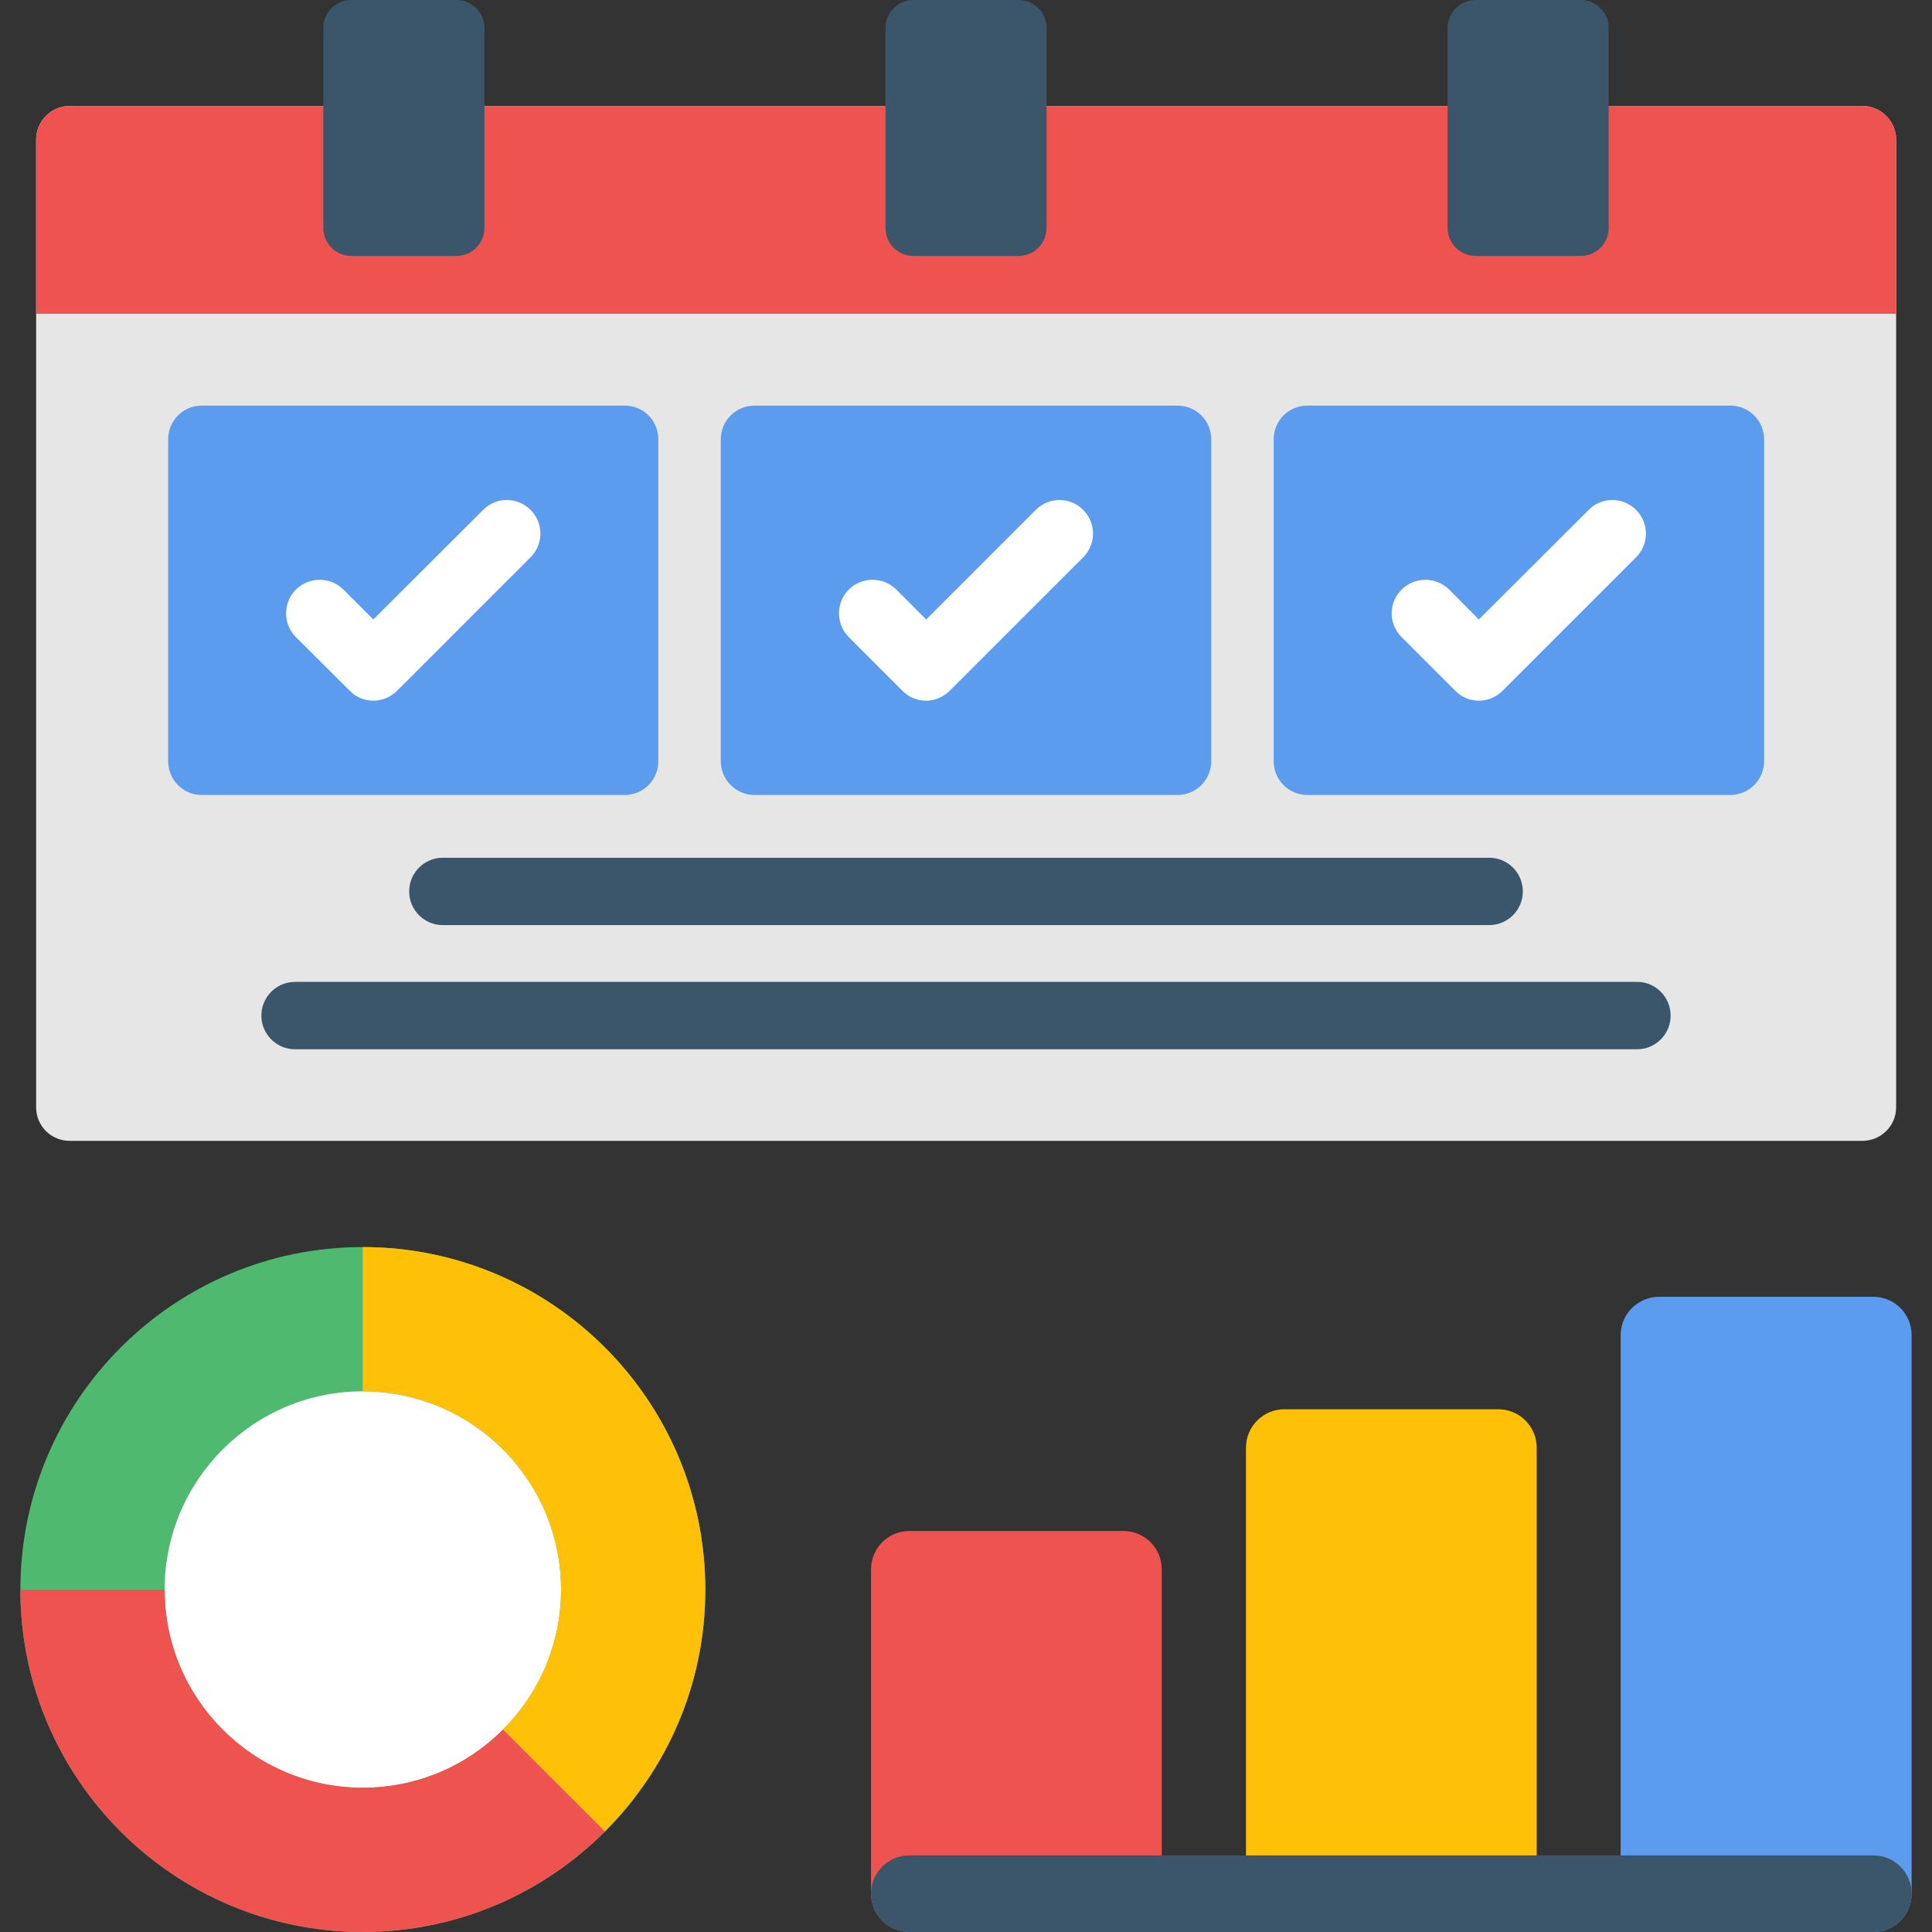 <?xml version="1.0" encoding="UTF-8"?> <svg xmlns="http://www.w3.org/2000/svg" clip-rule="evenodd" fill-rule="evenodd" height="512" image-rendering="optimizeQuality" shape-rendering="geometricPrecision" text-rendering="geometricPrecision" viewBox="0 0 7111 7111" width="512"><rect x="0" y="0" width="7111" height="7111" fill="#333333" stroke="none"/><g id="Layer_x0020_1"><g id="_530135864"><path d="m6855 4199h-6599c-68 0-123-55-123-123v-3562c0-68 55-124 123-124h6599c68 0 124 56 124 124v3562c0 68-56 123-124 123z" fill="#e6e6e6"></path><path d="m133 1155v-641c0-68 55-124 123-124h6599c68 0 124 56 124 124v641z" fill="#ef5350"></path><g><g><path d="m4135 7111h-788c-78 0-141-63-141-141v-1194c0-78 63-141 141-141h788c78 0 141 63 141 141v1194c0 78-63 141-141 141z" fill="#ef5350"></path><path d="m5515 7111h-788c-78 0-141-63-141-141v-1642c0-77 63-141 141-141h788c78 0 141 64 141 141v1642c0 78-63 141-141 141z" fill="#ffc107"></path><path d="m6895 7111h-788c-78 0-142-63-142-141v-2056c0-78 64-141 142-141h788c78 0 141 63 141 141v2056c0 78-63 141-141 141z" fill="#5c9cee"></path><path d="m6895 7111h-3548c-78 0-141-63-141-141s63-141 141-141h3548c78 0 141 63 141 141s-63 141-141 141z" fill="#3b566a"></path></g><g><path d="m1335 7111c-695 0-1260-565-1260-1260 0-696 565-1261 1260-1261 696 0 1261 565 1261 1261 0 695-565 1260-1261 1260z" fill="#4fba6f"></path><path d="m1335 6580c-402 0-729-327-729-729 0-403 327-730 729-730 403 0 730 327 730 730 0 402-327 729-730 729z" fill="#fff"></path><path d="m2226 6741c229-228 370-543 370-890 0-696-565-1261-1261-1261v531c403 0 730 327 730 730 0 201-82 383-214 515z" fill="#ffc107"></path><path d="m2226 6741-375-375c-132 133-314 214-516 214-402 0-729-327-729-729h-531c0 695 565 1260 1260 1260 348 0 663-141 891-370z" fill="#ef5350"></path></g></g><path d="m3749 942h-387c-57 0-103-46-103-103v-736c0-57 46-103 103-103h387c57 0 103 46 103 103v736c0 57-46 103-103 103z" fill="#3b566a"></path><g fill="#3b566a"><path d="m5818 942h-386c-57 0-104-46-104-103v-736c0-57 47-103 104-103h386c57 0 103 46 103 103v736c0 57-46 103-103 103z"></path><path d="m1680 942h-387c-57 0-103-46-103-103v-736c0-57 46-103 103-103h387c57 0 103 46 103 103v736c0 57-46 103-103 103z"></path></g><path d="m866 2678h1310v-937h-1310z"></path><path d="m2300 2926h-1558c-68 0-123-56-123-124v-1185c0-69 55-124 123-124h1558c68 0 123 55 123 124v1185c0 68-55 124-123 124z" fill="#5c9cee"></path><path d="m2901 2678h1310v-937h-1310z" fill="#fff"></path><path d="m4334 2926h-1557c-68 0-124-56-124-124v-1185c0-69 56-124 124-124h1557c69 0 124 55 124 124v1185c0 68-55 124-124 124z" fill="#5c9cee"></path><path d="m4935 2678h1310v-937h-1310z" fill="#fff"></path><path d="m6369 2926h-1557c-69 0-124-56-124-124v-1185c0-69 55-124 124-124h1557c68 0 124 55 124 124v1185c0 68-56 124-124 124z" fill="#5c9cee"></path><path d="m5481 3405h-3851c-69 0-124-56-124-124s55-124 124-124h3851c69 0 124 56 124 124s-55 124-124 124z" fill="#3b566a"></path><path d="m6026 3862h-4940c-69 0-124-56-124-124s55-124 124-124h4940c68 0 123 56 123 124s-55 124-123 124z" fill="#3b566a"></path><g fill="#fff"><path d="m1374 2579c-31 0-63-12-87-37l-198-197c-48-48-48-127 0-175 49-48 127-48 175 0l110 110 404-403c48-49 126-49 175 0 48 48 48 126 0 174l-491 491c-24 24-56 37-88 37z"></path><path d="m3409 2579c-32 0-64-12-88-37l-197-197c-48-48-48-127 0-175s127-48 175 0l110 110 403-403c49-49 127-49 175 0 48 48 48 126 0 174l-491 491c-24 24-56 37-87 37z"></path><path d="m5443 2579c-31 0-63-12-87-37l-197-197c-49-48-49-127 0-175 48-48 126-48 175 0l109 110 404-403c48-49 126-49 175 0 48 48 48 126 0 174l-491 491c-24 24-56 37-88 37z"></path></g></g></g></svg> 